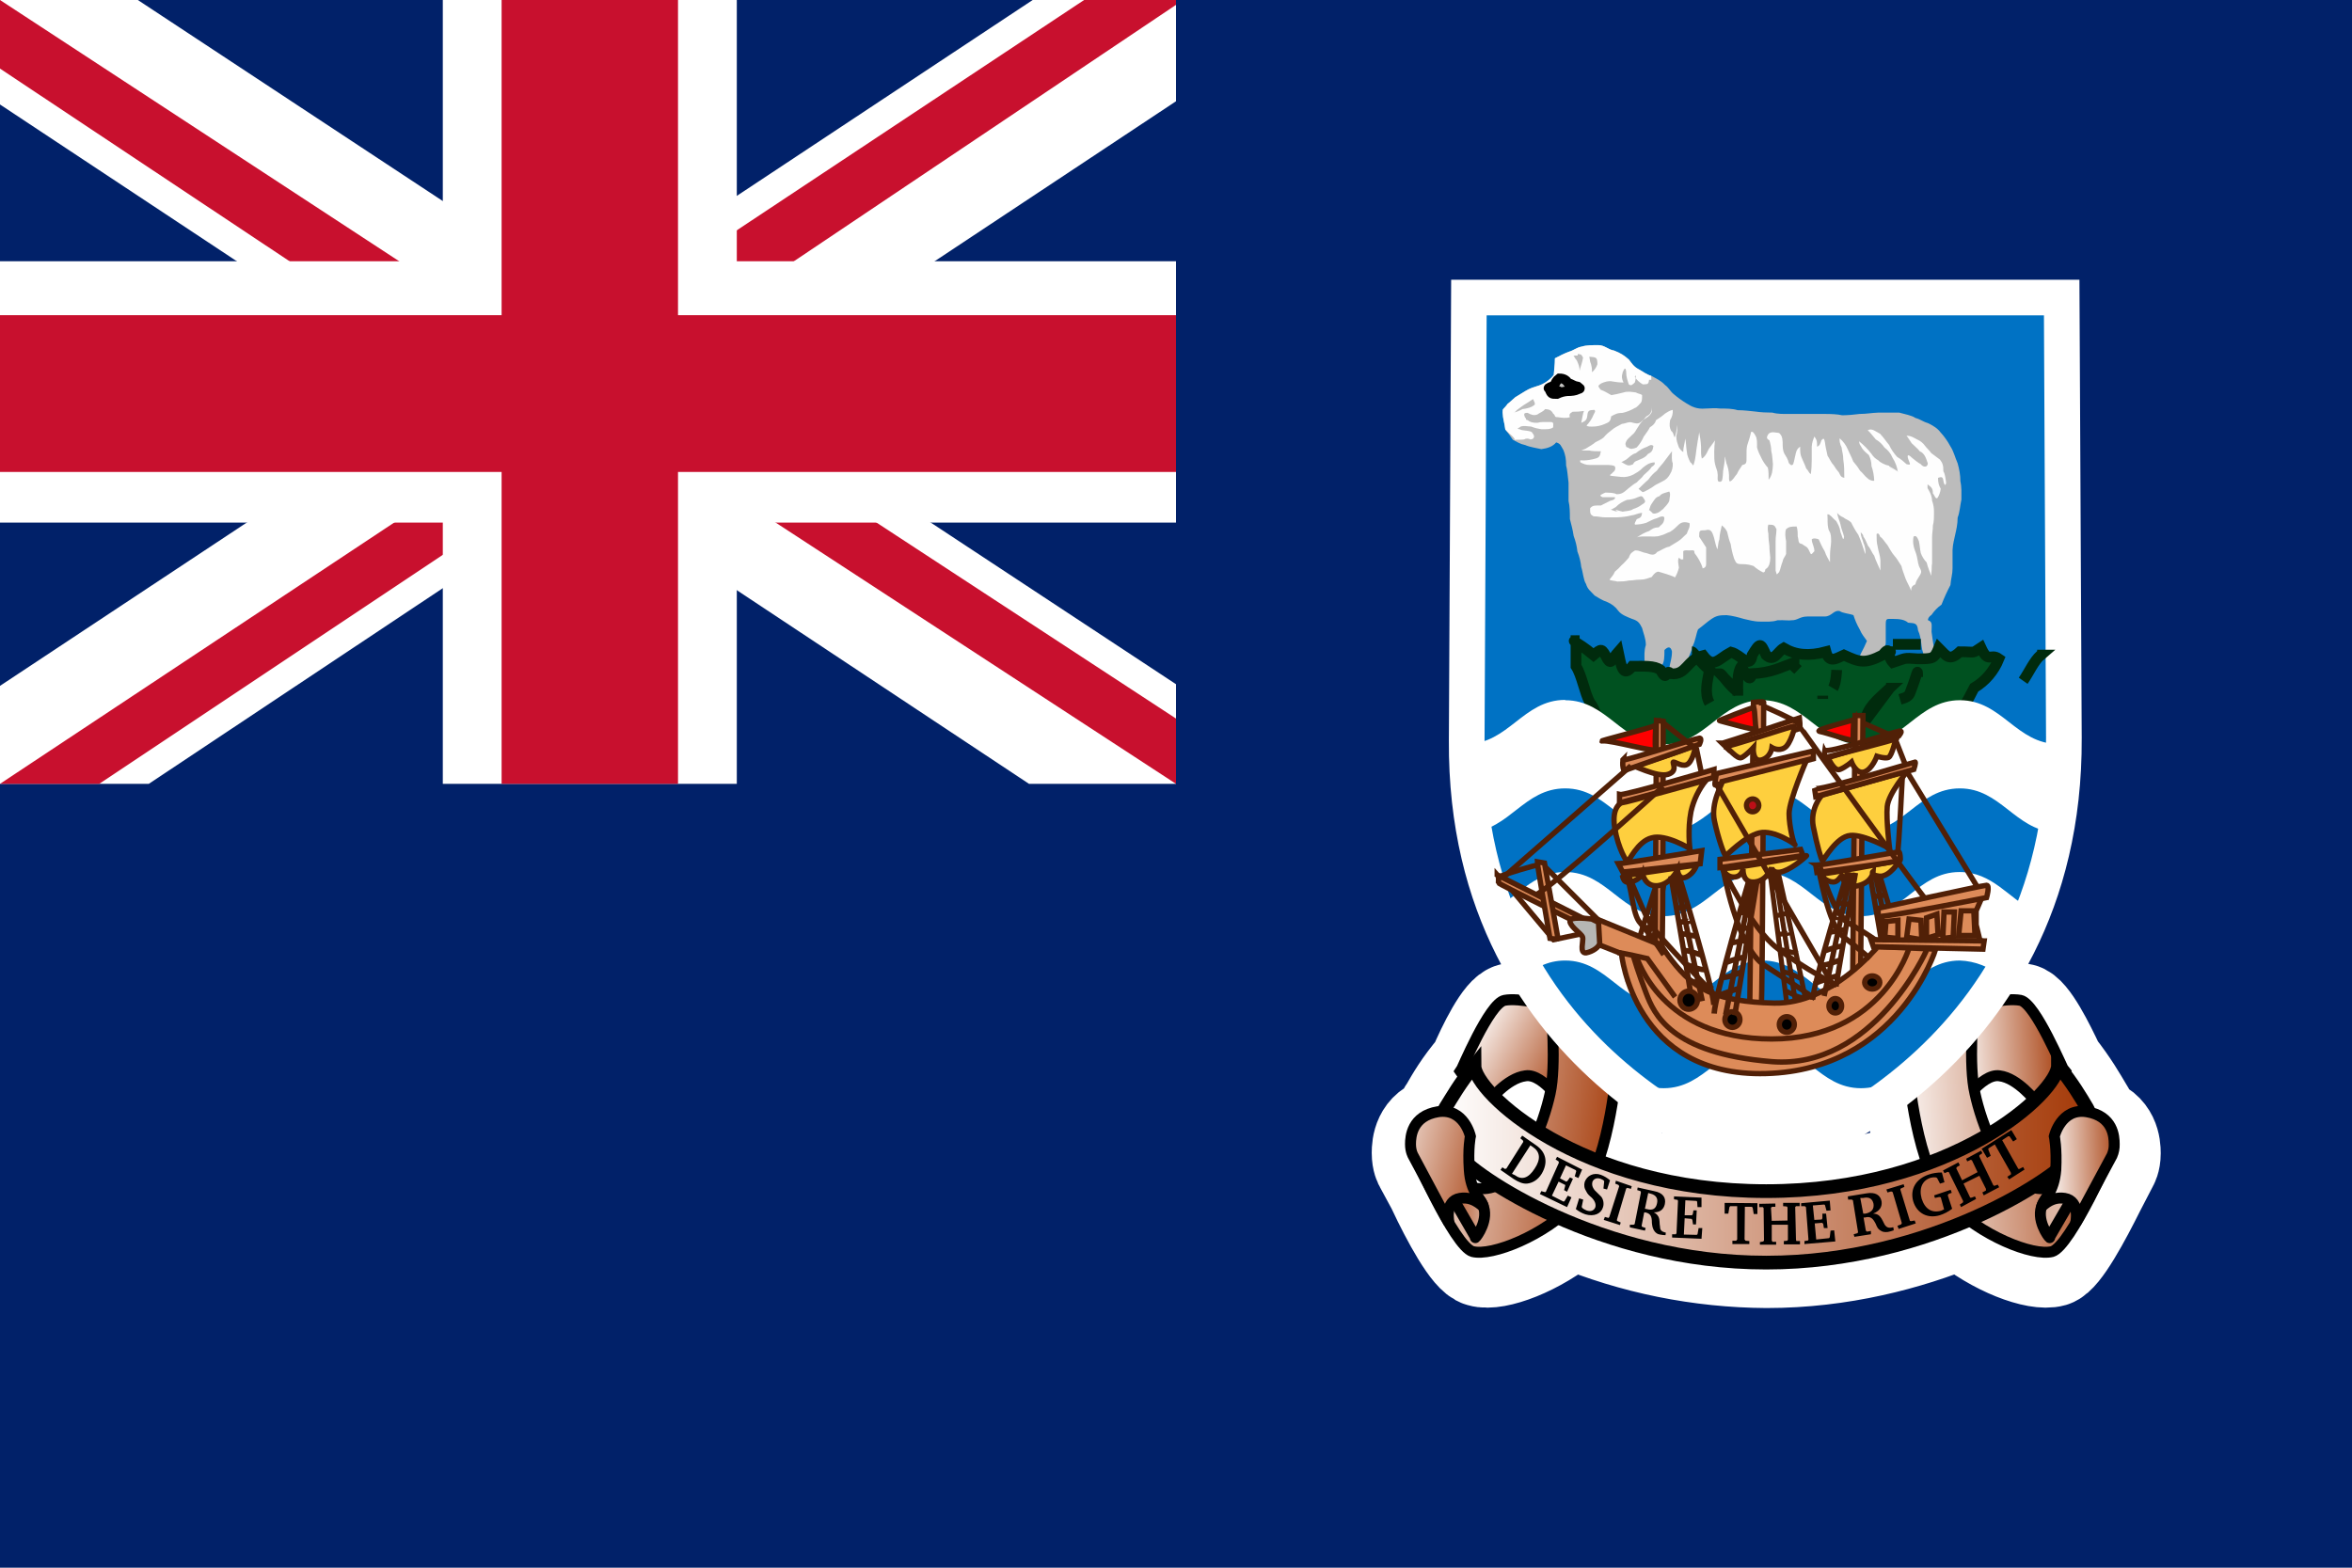 <svg width="30" height="20" viewBox="0 0 30 20" fill="none" xmlns="http://www.w3.org/2000/svg">
<path d="M0 0H30V20H0V0Z" fill="#012169"/>
<path fill-rule="evenodd" clip-rule="evenodd" d="M0 0H18.75V8.333H0V0Z" fill="#012169"/>
<path fill-rule="evenodd" clip-rule="evenodd" d="M19.355 12.871C19.328 12.869 19.301 12.869 19.275 12.871C19.134 12.896 18.919 13.342 18.806 13.604C18.614 13.829 18.515 14.004 18.441 14.133C18.408 14.183 18.361 14.242 18.375 14.308C18.094 14.375 18.08 14.617 18.08 14.708C18.08 14.813 18.112 14.863 18.112 14.863L18.281 15.175V15.179C18.459 15.554 18.722 16.05 18.877 16.088C19.083 16.15 19.627 15.95 20.039 15.6C20.829 15.928 21.677 16.099 22.533 16.104C23.489 16.104 24.347 15.875 25.017 15.6C25.43 15.95 25.973 16.15 26.189 16.088C26.33 16.046 26.597 15.546 26.78 15.179L26.944 14.863C26.944 14.863 26.977 14.813 26.977 14.713C26.977 14.621 26.962 14.379 26.681 14.313C26.695 14.246 26.653 14.188 26.62 14.133C26.541 14 26.442 13.825 26.259 13.592C26.137 13.333 25.922 12.896 25.791 12.875C25.594 12.842 25.181 12.938 25.181 12.975V12.992L24.352 13.767C24.352 13.788 24.394 14.35 24.553 14.85C23.902 15.082 23.215 15.197 22.523 15.192C21.727 15.192 21.047 15.05 20.498 14.846C20.602 14.492 20.669 14.13 20.7 13.763L19.875 12.992V12.975C19.875 12.946 19.556 12.871 19.355 12.871ZM19.561 13.829C19.669 13.829 19.776 13.921 19.866 14.013L19.861 14.067C19.827 14.211 19.783 14.353 19.73 14.492C19.525 14.374 19.334 14.236 19.158 14.079C19.247 13.983 19.392 13.854 19.542 13.838H19.561V13.829ZM25.495 13.829H25.514C25.669 13.854 25.809 13.983 25.903 14.079C25.726 14.238 25.533 14.377 25.326 14.496C25.273 14.356 25.229 14.213 25.195 14.067C25.191 14.049 25.188 14.031 25.186 14.013C25.28 13.917 25.387 13.833 25.495 13.833V13.829ZM18.82 14.929C18.933 15.013 19.073 15.113 19.247 15.213C19.201 15.243 19.15 15.266 19.097 15.279C19.022 15.296 18.951 15.292 18.877 15.279C18.848 15.205 18.832 15.126 18.83 15.046C18.826 15.007 18.823 14.968 18.82 14.929ZM26.236 14.929L26.231 15.046C26.228 15.124 26.212 15.202 26.184 15.275C26.121 15.29 26.055 15.293 25.99 15.282C25.926 15.271 25.864 15.248 25.809 15.213C25.983 15.113 26.128 15.013 26.236 14.929Z" fill="url(#paint0_linear_317_14278)" stroke="white" stroke-width="1.167"/>
<path fill-rule="evenodd" clip-rule="evenodd" d="M19.978 14.15C19.978 14.15 19.692 13.687 19.458 13.725C19.219 13.754 18.989 14.05 18.98 14.067C18.847 13.95 18.729 13.817 18.628 13.671C18.642 13.654 18.994 12.8 19.19 12.762C19.378 12.725 19.786 12.825 19.786 12.858L19.978 14.15Z" fill="url(#paint1_linear_317_14278)" stroke="black" stroke-width="0.14"/>
<path fill-rule="evenodd" clip-rule="evenodd" d="M20.616 13.654C20.616 13.688 20.512 14.912 20.105 15.338C19.701 15.767 19.026 16.029 18.783 15.967C18.548 15.9 18.009 14.662 18.009 14.662C18.009 14.662 18.581 15.254 19.008 15.154C19.434 15.058 19.692 14.317 19.772 13.95C19.852 13.592 19.786 12.879 19.786 12.879L20.62 13.654H20.616Z" fill="url(#paint2_linear_317_14278)" stroke="black" stroke-width="0.14"/>
<path fill-rule="evenodd" clip-rule="evenodd" d="M24.98 14.15C24.98 14.15 25.27 13.687 25.505 13.725C25.739 13.754 25.964 14.05 25.983 14.067C26.115 13.95 26.233 13.817 26.334 13.671C26.315 13.654 25.964 12.8 25.772 12.762C25.579 12.725 25.172 12.825 25.172 12.858L24.98 14.15Z" fill="url(#paint3_linear_317_14278)" stroke="black" stroke-width="0.14"/>
<path fill-rule="evenodd" clip-rule="evenodd" d="M24.342 13.654C24.342 13.688 24.445 14.912 24.853 15.338C25.261 15.767 25.931 16.029 26.175 15.967C26.409 15.9 26.953 14.662 26.953 14.662C26.953 14.662 26.377 15.254 25.95 15.154C25.528 15.058 25.27 14.317 25.191 13.95C25.106 13.592 25.172 12.879 25.172 12.879L24.337 13.654H24.342Z" fill="url(#paint4_linear_317_14278)" stroke="black" stroke-width="0.14"/>
<path fill-rule="evenodd" clip-rule="evenodd" d="M18.806 13.592C18.619 13.821 18.52 14 18.436 14.133C18.356 14.267 18.408 14.454 18.586 14.717C18.787 14.996 20.414 16.108 22.528 16.108C24.647 16.108 26.269 15 26.465 14.717C26.653 14.45 26.7 14.267 26.62 14.133C26.541 14 26.437 13.821 26.25 13.592C26.25 13.937 24.905 15.196 22.528 15.196C20.151 15.196 18.806 13.937 18.806 13.592Z" fill="url(#paint5_linear_317_14278)" stroke="black" stroke-width="0.175"/>
<path fill-rule="evenodd" clip-rule="evenodd" d="M26.142 15.783L26.508 15.154L26.325 15.021C26.278 15.179 26.067 15.233 26.029 15.437C25.997 15.633 26.17 15.829 26.142 15.783Z" fill="url(#paint6_linear_317_14278)" stroke="black" stroke-width="0.14"/>
<path fill-rule="evenodd" clip-rule="evenodd" d="M26.475 15.604C26.475 15.604 26.541 15.321 26.334 15.288C26.128 15.254 26.016 15.446 26.049 15.371C26.077 15.288 26.199 15.204 26.222 14.925C26.236 14.646 26.203 14.496 26.203 14.496C26.203 14.496 26.288 14.133 26.616 14.183C26.953 14.238 26.967 14.5 26.967 14.596C26.969 14.646 26.959 14.695 26.939 14.742L26.475 15.604Z" fill="url(#paint7_linear_317_14278)" stroke="black" stroke-width="0.14"/>
<path d="M25.275 14.654L25.345 14.771L25.392 14.746L25.36 14.663L25.364 14.65L25.444 14.6L25.65 14.963V14.983L25.603 15.013L25.627 15.046L25.823 14.921L25.805 14.888L25.758 14.913H25.744L25.538 14.546L25.613 14.496H25.631L25.678 14.563L25.725 14.533L25.655 14.417L25.28 14.654H25.275ZM24.783 14.933L24.802 14.967L24.844 14.95L24.858 14.954L25.041 15.325L25.036 15.342L24.998 15.367L25.013 15.4L25.205 15.296L25.191 15.263L25.148 15.279H25.13L25.045 15.1L25.247 15L25.331 15.167V15.188L25.285 15.213L25.303 15.25L25.5 15.146L25.481 15.113L25.439 15.129L25.425 15.121L25.247 14.754V14.738L25.285 14.713L25.27 14.679L25.078 14.783L25.092 14.817L25.139 14.796L25.153 14.804L25.224 14.954L25.027 15.058L24.952 14.904L24.961 14.888L24.998 14.867L24.98 14.829L24.783 14.933ZM24.67 15.25L24.68 15.283L24.736 15.271L24.755 15.275L24.797 15.429L24.759 15.446C24.642 15.479 24.553 15.425 24.511 15.292C24.474 15.158 24.52 15.058 24.628 15.025C24.65 15.019 24.672 15.018 24.694 15.021L24.708 15.029L24.745 15.1L24.802 15.083L24.769 14.958C24.708 14.958 24.652 14.967 24.605 14.983C24.436 15.038 24.361 15.171 24.403 15.325C24.45 15.479 24.586 15.55 24.741 15.504C24.798 15.486 24.852 15.458 24.9 15.421L24.844 15.25L24.853 15.233L24.895 15.217L24.881 15.179L24.67 15.25ZM24.216 15.679L24.436 15.608L24.422 15.571L24.375 15.579L24.361 15.575L24.239 15.175L24.244 15.163L24.291 15.142L24.281 15.108L24.061 15.175L24.075 15.213L24.122 15.2L24.141 15.208L24.258 15.604L24.248 15.621L24.202 15.638L24.216 15.675V15.679ZM23.02 15.871L23.41 15.838L23.395 15.696L23.349 15.7L23.339 15.783L23.33 15.796L23.166 15.813L23.147 15.608L23.241 15.6L23.255 15.613L23.264 15.667H23.311L23.292 15.483H23.245V15.542L23.236 15.558L23.142 15.563L23.123 15.379L23.269 15.367L23.278 15.375L23.297 15.446L23.349 15.442L23.339 15.317L22.974 15.35V15.388H23.02L23.035 15.4L23.067 15.813L23.063 15.825L23.016 15.833V15.875L23.02 15.871ZM22.439 15.358V15.4H22.486L22.495 15.413L22.5 15.825L22.491 15.838L22.448 15.846V15.879H22.655V15.842H22.608L22.599 15.825V15.625H22.805V15.817L22.795 15.829L22.753 15.833V15.875H22.959V15.833H22.913L22.908 15.817L22.898 15.4L22.908 15.388H22.955V15.346H22.744V15.388L22.791 15.392L22.8 15.404V15.571L22.599 15.575L22.589 15.408L22.603 15.396H22.645V15.354L22.439 15.358ZM21.998 15.346V15.483H22.045L22.059 15.4L22.069 15.388H22.158V15.813L22.144 15.829H22.097V15.871H22.313V15.833L22.266 15.829L22.252 15.813L22.256 15.396H22.341L22.355 15.404L22.369 15.488H22.416V15.35L21.998 15.346ZM21.328 15.788L21.703 15.804L21.713 15.667H21.666L21.652 15.746L21.642 15.754L21.478 15.75L21.488 15.542L21.577 15.55L21.586 15.563L21.595 15.621H21.633L21.642 15.442H21.6L21.591 15.492L21.581 15.504H21.488L21.497 15.313L21.638 15.321L21.647 15.329L21.652 15.4H21.703V15.279L21.352 15.263V15.3L21.398 15.308L21.403 15.321L21.384 15.733L21.375 15.746H21.328V15.783V15.788ZM20.456 15.563L20.663 15.629L20.672 15.596L20.625 15.575V15.558L20.742 15.163L20.756 15.154L20.803 15.167L20.813 15.133L20.611 15.063L20.602 15.1L20.644 15.117L20.653 15.133L20.527 15.525L20.517 15.538L20.47 15.525L20.456 15.563ZM20.1 15.425C20.136 15.454 20.178 15.477 20.222 15.492C20.334 15.525 20.424 15.483 20.447 15.4C20.454 15.377 20.455 15.354 20.451 15.33C20.447 15.307 20.438 15.285 20.424 15.267L20.339 15.183C20.311 15.146 20.302 15.117 20.311 15.079C20.325 15.042 20.363 15.021 20.414 15.038C20.433 15.046 20.452 15.054 20.461 15.067V15.079L20.452 15.163L20.498 15.175L20.536 15.058C20.502 15.028 20.462 15.004 20.419 14.988C20.325 14.954 20.241 15 20.213 15.079C20.207 15.099 20.206 15.119 20.209 15.139C20.212 15.16 20.22 15.179 20.231 15.196C20.25 15.238 20.278 15.258 20.302 15.279C20.344 15.321 20.358 15.363 20.349 15.4C20.334 15.442 20.292 15.463 20.236 15.442C20.215 15.434 20.196 15.423 20.18 15.408L20.175 15.396L20.194 15.304L20.142 15.288L20.1 15.425ZM19.641 15.233L19.988 15.4L20.044 15.275L19.997 15.254L19.955 15.325L19.941 15.329L19.795 15.254L19.88 15.075L19.964 15.117V15.129L19.95 15.183L19.988 15.204L20.063 15.038L20.025 15.021L19.992 15.067L19.978 15.075L19.898 15.033L19.974 14.867L20.1 14.929L20.105 14.942L20.086 15.008L20.133 15.029L20.18 14.921L19.861 14.758L19.842 14.792L19.88 14.817L19.884 14.833L19.716 15.208H19.702L19.66 15.196L19.641 15.233ZM19.589 14.608L19.416 14.488L19.392 14.521L19.425 14.55L19.43 14.567L19.214 14.908L19.195 14.913L19.163 14.892L19.139 14.925L19.308 15.042C19.373 15.083 19.425 15.104 19.477 15.1C19.552 15.092 19.617 15.05 19.664 14.975C19.748 14.833 19.725 14.7 19.589 14.608ZM19.514 14.608L19.552 14.633C19.645 14.696 19.655 14.788 19.575 14.908C19.495 15.033 19.411 15.058 19.322 14.992L19.285 14.975L19.519 14.613L19.514 14.608ZM20.888 15.15L20.883 15.183L20.925 15.196L20.93 15.213L20.85 15.617L20.836 15.625H20.789V15.658L20.981 15.7L20.991 15.667L20.944 15.65L20.939 15.638L20.972 15.467H20.986C21.056 15.483 21.07 15.521 21.07 15.6C21.075 15.638 21.075 15.671 21.108 15.713C21.122 15.729 21.141 15.746 21.174 15.75C21.197 15.755 21.22 15.757 21.244 15.758L21.248 15.725H21.244C21.197 15.713 21.174 15.696 21.174 15.65C21.164 15.608 21.174 15.567 21.155 15.525C21.142 15.499 21.12 15.478 21.094 15.467C21.174 15.467 21.22 15.429 21.235 15.363C21.253 15.279 21.211 15.217 21.099 15.196L20.892 15.15H20.888ZM21.028 15.221L21.056 15.229C21.122 15.246 21.15 15.288 21.136 15.35C21.122 15.421 21.08 15.446 21.005 15.425L20.981 15.421L21.023 15.221H21.028ZM23.569 15.263L23.573 15.304H23.62L23.634 15.313L23.7 15.721L23.691 15.733L23.644 15.746L23.653 15.779L23.864 15.746V15.704L23.813 15.713L23.799 15.7L23.77 15.533H23.785C23.86 15.513 23.888 15.542 23.925 15.613C23.939 15.646 23.948 15.679 23.995 15.704C24.014 15.717 24.042 15.721 24.08 15.717C24.105 15.712 24.13 15.705 24.155 15.696L24.15 15.658H24.141C24.089 15.671 24.061 15.658 24.038 15.621C24.019 15.588 24.005 15.546 23.977 15.517C23.958 15.496 23.93 15.483 23.892 15.483C23.972 15.45 24.009 15.4 24 15.329C23.986 15.246 23.92 15.204 23.803 15.225L23.569 15.263ZM23.733 15.283H23.766C23.841 15.267 23.883 15.292 23.897 15.358C23.906 15.425 23.873 15.467 23.794 15.483H23.766L23.728 15.283H23.733Z" fill="black"/>
<path fill-rule="evenodd" clip-rule="evenodd" d="M18.82 15.783L18.455 15.154L18.637 15.021C18.684 15.179 18.895 15.233 18.933 15.437C18.965 15.633 18.792 15.829 18.82 15.783Z" fill="url(#paint8_linear_317_14278)" stroke="black" stroke-width="0.14"/>
<path fill-rule="evenodd" clip-rule="evenodd" d="M18.483 15.604C18.483 15.604 18.417 15.321 18.623 15.288C18.83 15.254 18.942 15.446 18.914 15.371C18.881 15.288 18.759 15.204 18.741 14.925C18.722 14.646 18.755 14.496 18.755 14.496C18.755 14.496 18.675 14.133 18.342 14.183C18.009 14.238 17.991 14.5 17.991 14.596C17.991 14.688 18.023 14.742 18.023 14.742L18.483 15.604Z" fill="url(#paint9_linear_317_14278)" stroke="black" stroke-width="0.14"/>
<path fill-rule="evenodd" clip-rule="evenodd" d="M22.523 14.838C22.523 14.838 18.68 13.713 18.708 9.446L18.736 3.796H26.297L26.325 9.413C26.348 13.679 22.509 14.833 22.509 14.833L22.523 14.838Z" fill="#0072C4" stroke="white" stroke-width="0.455"/>
<path fill-rule="evenodd" clip-rule="evenodd" d="M19.231 5.15C19.238 5.15 19.282 5.106 19.327 5.068C19.385 5.034 19.44 4.996 19.499 4.965C19.547 4.941 19.636 4.921 19.674 4.9C19.73 4.872 19.779 4.833 19.818 4.784C19.825 4.712 19.835 4.657 19.835 4.571C19.897 4.537 19.952 4.51 20.007 4.489C20.086 4.465 20.103 4.434 20.182 4.42C20.234 4.403 20.316 4.403 20.388 4.403C20.467 4.403 20.515 4.462 20.587 4.472C20.673 4.506 20.711 4.53 20.78 4.588C20.814 4.636 20.838 4.678 20.904 4.712C20.955 4.739 21.003 4.78 21.061 4.794C21.13 4.832 21.185 4.856 21.237 4.911C21.285 4.945 21.305 4.993 21.347 5.027C21.397 5.07 21.451 5.109 21.508 5.144C21.577 5.188 21.645 5.222 21.752 5.212C21.81 5.212 21.872 5.202 21.941 5.212C22.02 5.212 22.095 5.212 22.164 5.233C22.247 5.233 22.312 5.243 22.387 5.25C22.456 5.26 22.528 5.264 22.607 5.264C22.676 5.284 22.752 5.281 22.831 5.281H23.277C23.356 5.281 23.438 5.284 23.497 5.298C23.572 5.297 23.646 5.291 23.72 5.281C23.806 5.281 23.871 5.267 23.957 5.264H24.225C24.294 5.284 24.383 5.298 24.431 5.332C24.496 5.349 24.527 5.38 24.589 5.397C24.641 5.421 24.713 5.462 24.75 5.514C24.801 5.569 24.843 5.63 24.878 5.695C24.919 5.757 24.936 5.833 24.97 5.911C24.991 5.987 25.005 6.059 25.005 6.141C25.022 6.213 25.018 6.292 25.018 6.374C25.001 6.449 24.998 6.532 24.97 6.604C24.97 6.686 24.953 6.758 24.939 6.82C24.926 6.888 24.909 6.933 24.905 7.018V7.251C24.905 7.327 24.884 7.382 24.878 7.464C24.835 7.545 24.797 7.629 24.764 7.714C24.714 7.749 24.671 7.794 24.637 7.844C24.603 7.865 24.586 7.899 24.593 7.913C24.654 7.933 24.637 7.978 24.637 8.06C24.648 8.125 24.654 8.204 24.672 8.276C24.675 8.355 24.692 8.403 24.716 8.458C24.744 8.492 24.75 8.475 24.685 8.475C24.641 8.509 24.593 8.492 24.575 8.424C24.54 8.369 24.517 8.307 24.51 8.242C24.503 8.167 24.489 8.091 24.465 8.043C24.455 7.951 24.431 7.951 24.338 7.944C24.294 7.906 24.235 7.896 24.146 7.896C24.06 7.896 24.053 7.885 24.053 7.978V8.211C24.036 8.28 24.005 8.331 23.988 8.393C23.94 8.427 23.919 8.485 23.861 8.523C23.833 8.598 23.796 8.612 23.72 8.626L23.624 8.509C23.669 8.434 23.706 8.424 23.734 8.341C23.768 8.276 23.789 8.235 23.813 8.177C23.779 8.125 23.751 8.101 23.72 8.029C23.687 7.972 23.661 7.911 23.641 7.848C23.586 7.827 23.504 7.824 23.466 7.796C23.387 7.779 23.366 7.865 23.274 7.865H23.054C22.954 7.865 22.93 7.916 22.848 7.913C22.824 7.92 22.762 7.909 22.672 7.913C22.604 7.937 22.525 7.93 22.449 7.93C22.37 7.93 22.305 7.909 22.243 7.896C22.171 7.875 22.099 7.855 22.023 7.848C21.931 7.848 21.893 7.855 21.831 7.896C21.783 7.927 21.711 7.992 21.659 8.029C21.635 8.084 21.625 8.177 21.59 8.242C21.577 8.31 21.549 8.348 21.532 8.41C21.505 8.473 21.489 8.54 21.484 8.609C21.477 8.718 21.453 8.705 21.388 8.674C21.36 8.626 21.319 8.578 21.292 8.523C21.305 8.441 21.326 8.4 21.326 8.31C21.309 8.242 21.274 8.249 21.23 8.293C21.23 8.379 21.23 8.448 21.195 8.492C21.189 8.519 21.178 8.544 21.162 8.567C21.146 8.589 21.126 8.608 21.103 8.622C21.079 8.684 21.027 8.715 20.976 8.739C20.969 8.739 20.976 8.718 20.976 8.67C20.938 8.598 20.976 8.533 20.976 8.441C20.976 8.358 20.969 8.304 20.993 8.228C20.993 8.146 20.959 8.071 20.945 8.012C20.914 7.951 20.897 7.92 20.818 7.896C20.759 7.872 20.68 7.844 20.642 7.793C20.606 7.742 20.556 7.703 20.498 7.68C20.43 7.656 20.392 7.628 20.34 7.598C20.292 7.543 20.251 7.522 20.23 7.45C20.196 7.399 20.192 7.303 20.169 7.234C20.162 7.166 20.145 7.099 20.12 7.036C20.113 6.968 20.096 6.901 20.072 6.837C20.062 6.768 20.045 6.7 20.024 6.621C20.024 6.542 20.024 6.463 20.007 6.391V6.158C19.997 6.09 19.993 5.994 19.976 5.942C19.976 5.853 19.966 5.805 19.942 5.743C19.907 5.685 19.907 5.661 19.849 5.644C19.808 5.695 19.743 5.719 19.66 5.73C19.602 5.716 19.519 5.706 19.454 5.678C19.389 5.665 19.348 5.637 19.296 5.61C19.266 5.565 19.234 5.521 19.2 5.479C19.19 5.394 19.172 5.349 19.166 5.264C19.166 5.202 19.169 5.236 19.234 5.15H19.231Z" fill="#BCBCBC"/>
<path fill-rule="evenodd" clip-rule="evenodd" d="M20.169 5.747L20.182 5.733C20.155 5.761 20.165 5.747 20.227 5.723C20.261 5.702 20.326 5.665 20.351 5.641C20.378 5.627 20.426 5.606 20.454 5.582C20.481 5.548 20.512 5.521 20.553 5.49C20.594 5.452 20.636 5.438 20.687 5.408C20.749 5.401 20.773 5.373 20.831 5.394C20.886 5.408 20.91 5.408 20.955 5.36C21 5.332 21.051 5.301 21.068 5.257V5.185C21.068 5.26 21.051 5.288 21 5.312C20.965 5.356 20.917 5.401 20.897 5.442C20.862 5.493 20.855 5.521 20.821 5.545C20.79 5.582 20.742 5.603 20.732 5.665C20.745 5.692 20.732 5.706 20.766 5.709C20.797 5.737 20.831 5.726 20.876 5.709C20.913 5.669 20.944 5.622 20.965 5.572C21.003 5.517 21.024 5.493 21.044 5.452C21.086 5.425 21.11 5.404 21.123 5.36C21.168 5.332 21.206 5.305 21.237 5.277C21.271 5.257 21.288 5.24 21.336 5.229C21.34 5.275 21.328 5.321 21.302 5.36C21.292 5.425 21.295 5.456 21.316 5.497C21.347 5.521 21.34 5.538 21.36 5.582C21.378 5.541 21.388 5.466 21.395 5.418V5.408C21.395 5.456 21.395 5.524 21.381 5.558C21.381 5.627 21.398 5.658 21.415 5.709C21.433 5.737 21.45 5.754 21.47 5.767C21.47 5.699 21.491 5.658 21.494 5.596C21.508 5.641 21.505 5.706 21.515 5.757C21.518 5.812 21.539 5.853 21.56 5.898C21.587 5.911 21.594 5.959 21.604 5.922C21.632 5.839 21.632 5.75 21.649 5.665C21.652 5.62 21.656 5.555 21.673 5.524L21.649 5.661C21.652 5.62 21.656 5.558 21.673 5.524V5.51C21.685 5.573 21.694 5.636 21.697 5.699C21.697 5.75 21.694 5.802 21.707 5.85C21.742 5.833 21.766 5.791 21.786 5.747C21.81 5.7 21.84 5.656 21.876 5.617L21.786 5.743C21.811 5.698 21.841 5.655 21.876 5.617V5.606C21.869 5.66 21.866 5.714 21.865 5.767C21.865 5.822 21.865 5.884 21.876 5.922C21.889 5.983 21.907 5.994 21.91 6.059C21.91 6.093 21.903 6.127 21.92 6.144C21.968 6.155 21.968 6.127 21.975 6.062C21.975 5.987 21.996 5.935 21.999 5.863C21.999 5.774 22.01 5.874 22.02 5.908C22.04 5.957 22.052 6.009 22.054 6.062C22.054 6.096 22.051 6.127 22.064 6.144C22.109 6.124 22.126 6.076 22.154 6.048C22.178 5.994 22.202 5.97 22.223 5.932C22.281 5.922 22.277 5.898 22.277 5.829C22.277 5.771 22.274 5.713 22.291 5.665C22.309 5.614 22.324 5.563 22.336 5.51C22.357 5.5 22.377 5.531 22.391 5.558C22.415 5.596 22.411 5.651 22.411 5.709C22.425 5.761 22.446 5.802 22.47 5.85C22.491 5.892 22.517 5.931 22.549 5.966C22.559 6.004 22.559 6.069 22.559 6.12C22.604 6.069 22.611 5.997 22.614 5.922C22.607 5.87 22.607 5.805 22.593 5.757C22.593 5.706 22.58 5.654 22.569 5.617C22.535 5.599 22.525 5.582 22.559 5.534C22.593 5.503 22.635 5.517 22.693 5.524C22.724 5.555 22.734 5.572 22.738 5.641C22.738 5.702 22.738 5.75 22.762 5.791C22.782 5.826 22.803 5.85 22.817 5.908C22.834 5.925 22.848 5.949 22.872 5.922C22.885 5.887 22.896 5.819 22.906 5.781C22.916 5.737 22.937 5.713 22.961 5.699C22.961 5.764 22.961 5.802 22.985 5.85C23.006 5.901 23.019 5.922 23.04 5.98C23.064 5.997 23.067 6.031 23.098 6.048C23.105 5.994 23.109 5.932 23.109 5.863V5.699C23.112 5.644 23.126 5.613 23.143 5.569C23.177 5.617 23.177 5.634 23.177 5.699C23.212 5.685 23.219 5.658 23.232 5.617C23.256 5.593 23.267 5.582 23.277 5.641C23.284 5.702 23.298 5.757 23.311 5.815C23.332 5.843 23.359 5.908 23.387 5.932C23.406 5.966 23.429 5.998 23.456 6.028C23.473 6.062 23.476 6.086 23.524 6.096C23.524 6.018 23.524 5.939 23.511 5.863C23.511 5.795 23.497 5.771 23.49 5.709C23.469 5.671 23.459 5.61 23.466 5.593C23.511 5.631 23.546 5.679 23.569 5.733C23.593 5.791 23.617 5.829 23.638 5.887C23.67 5.923 23.699 5.962 23.724 6.004C23.765 6.038 23.785 6.076 23.827 6.107C23.847 6.127 23.895 6.141 23.906 6.131C23.902 6.062 23.892 6.004 23.871 5.946C23.871 5.897 23.859 5.849 23.837 5.805C23.792 5.767 23.758 5.74 23.734 5.689C23.72 5.671 23.717 5.661 23.713 5.63C23.772 5.677 23.826 5.731 23.871 5.791C23.893 5.826 23.924 5.854 23.96 5.874C23.981 5.901 24.046 5.932 24.095 5.942C24.122 5.979 24.163 6.005 24.208 6.014L24.095 5.946C24.123 5.981 24.163 6.005 24.208 6.014V6.028C24.2 5.961 24.176 5.896 24.139 5.839C24.118 5.787 24.082 5.742 24.036 5.709C24.008 5.667 23.971 5.631 23.926 5.606C23.895 5.572 23.851 5.51 23.823 5.49C23.875 5.456 23.93 5.51 23.981 5.534C24.026 5.582 24.067 5.644 24.095 5.675C24.121 5.731 24.156 5.783 24.198 5.829C24.246 5.857 24.276 5.884 24.318 5.922C24.386 5.939 24.359 5.915 24.342 5.863C24.318 5.795 24.342 5.795 24.386 5.839C24.417 5.863 24.455 5.898 24.5 5.922C24.517 5.946 24.548 5.963 24.575 5.946C24.589 5.928 24.589 5.928 24.589 5.911C24.565 5.836 24.544 5.781 24.486 5.757C24.462 5.723 24.417 5.689 24.383 5.654C24.362 5.62 24.338 5.599 24.318 5.558L24.386 5.651C24.362 5.617 24.338 5.599 24.318 5.558H24.307C24.376 5.558 24.4 5.579 24.452 5.606C24.493 5.623 24.529 5.652 24.555 5.689C24.575 5.716 24.61 5.747 24.634 5.781L24.744 5.863C24.781 5.911 24.788 5.942 24.788 6.014C24.812 6.048 24.816 6.117 24.823 6.155C24.816 6.22 24.792 6.168 24.788 6.131C24.781 6.079 24.761 6.083 24.72 6.096C24.72 6.165 24.73 6.186 24.754 6.237C24.749 6.278 24.735 6.318 24.713 6.353C24.685 6.371 24.678 6.319 24.654 6.295C24.654 6.227 24.634 6.216 24.586 6.179V6.227C24.613 6.275 24.641 6.319 24.644 6.388C24.662 6.437 24.67 6.49 24.668 6.542C24.668 6.6 24.668 6.655 24.654 6.706C24.654 6.768 24.644 6.796 24.644 6.857V7.186C24.636 7.236 24.632 7.287 24.634 7.337L24.644 7.186C24.634 7.227 24.634 7.279 24.634 7.337V7.347C24.613 7.289 24.589 7.238 24.575 7.176C24.542 7.142 24.517 7.101 24.5 7.056C24.489 7.005 24.486 6.946 24.476 6.905C24.459 6.864 24.441 6.82 24.407 6.847C24.393 6.933 24.41 6.984 24.441 7.066C24.459 7.121 24.459 7.169 24.476 7.221C24.503 7.282 24.524 7.289 24.476 7.358C24.452 7.399 24.441 7.409 24.431 7.454C24.39 7.474 24.38 7.488 24.376 7.536C24.362 7.491 24.328 7.437 24.307 7.385C24.287 7.327 24.263 7.269 24.253 7.221C24.225 7.179 24.191 7.118 24.163 7.09C24.132 7.056 24.095 6.988 24.074 6.953C24.029 6.902 24.019 6.871 23.981 6.847C23.974 6.823 23.96 6.792 23.936 6.813C23.936 6.868 23.936 6.926 23.95 6.974C23.96 7.042 23.981 7.08 23.985 7.149V7.279C23.957 7.21 23.926 7.155 23.906 7.09C23.878 7.056 23.854 6.988 23.827 6.964C23.806 6.916 23.792 6.878 23.768 6.847C23.765 6.813 23.748 6.813 23.734 6.789C23.734 6.854 23.758 6.878 23.768 6.926C23.792 6.974 23.799 7.046 23.792 7.07C23.765 6.988 23.737 6.898 23.703 6.823C23.669 6.775 23.634 6.713 23.614 6.669C23.579 6.631 23.545 6.628 23.511 6.6C23.48 6.588 23.453 6.568 23.432 6.542C23.442 6.604 23.466 6.645 23.476 6.693C23.486 6.751 23.511 6.799 23.521 6.847C23.511 6.926 23.493 6.823 23.476 6.789C23.466 6.72 23.442 6.686 23.421 6.648C23.39 6.624 23.363 6.587 23.332 6.566C23.298 6.552 23.311 6.566 23.311 6.611C23.311 6.683 23.311 6.73 23.332 6.775C23.356 6.809 23.356 6.854 23.356 6.916C23.353 6.974 23.342 7.018 23.342 7.08V7.173C23.318 7.125 23.294 7.094 23.274 7.032C23.239 6.977 23.226 6.94 23.198 6.881C23.174 6.871 23.129 6.861 23.109 6.881C23.112 6.94 23.14 6.964 23.143 7.032C23.098 7.077 23.105 7.09 23.074 7.022C23.05 6.967 23.019 6.97 22.985 6.94C22.927 6.933 22.947 6.895 22.93 6.844C22.93 6.799 22.93 6.754 22.916 6.717C22.855 6.717 22.82 6.717 22.782 6.751C22.765 6.785 22.772 6.854 22.782 6.905V7.066C22.769 7.107 22.748 7.111 22.738 7.162C22.717 7.21 22.71 7.265 22.693 7.299C22.652 7.337 22.669 7.341 22.648 7.279V6.902C22.648 6.84 22.659 6.809 22.659 6.751C22.635 6.703 22.631 6.693 22.556 6.693C22.542 6.724 22.549 6.778 22.556 6.809C22.556 6.868 22.563 6.922 22.569 6.964C22.569 7.025 22.576 7.063 22.58 7.114C22.58 7.176 22.566 7.224 22.535 7.251C22.497 7.265 22.532 7.293 22.49 7.303C22.445 7.282 22.404 7.254 22.367 7.221C22.326 7.207 22.284 7.197 22.223 7.197C22.147 7.197 22.147 7.186 22.119 7.128C22.099 7.067 22.084 7.004 22.075 6.94C22.051 6.885 22.047 6.847 22.03 6.785C22.015 6.753 21.991 6.724 21.962 6.703C21.948 6.765 21.934 6.813 21.931 6.881C21.917 6.909 21.913 6.977 21.907 7.008C21.886 6.974 21.876 6.905 21.862 6.857C21.841 6.789 21.824 6.741 21.752 6.765C21.676 6.765 21.673 6.765 21.673 6.847L21.762 6.984V7.149C21.762 7.217 21.766 7.238 21.718 7.251C21.7 7.183 21.659 7.114 21.614 7.056C21.611 7.008 21.597 7.022 21.549 7.022C21.518 7.022 21.488 7.015 21.47 7.032V7.135C21.443 7.142 21.436 7.135 21.415 7.114C21.395 7.149 21.409 7.197 21.415 7.241C21.402 7.296 21.381 7.344 21.36 7.371C21.354 7.354 21.343 7.361 21.36 7.361C21.281 7.33 21.223 7.313 21.154 7.293C21.12 7.293 21.089 7.33 21.068 7.361C21.01 7.378 20.986 7.395 20.921 7.395C20.859 7.395 20.831 7.406 20.776 7.406C20.735 7.416 20.684 7.419 20.629 7.419C20.601 7.409 20.546 7.409 20.529 7.395C20.553 7.361 20.577 7.344 20.598 7.293C20.63 7.267 20.66 7.238 20.687 7.207C20.715 7.186 20.749 7.142 20.776 7.114C20.794 7.056 20.818 7.046 20.855 7.022C20.924 7.022 20.934 7.046 21 7.056C21.065 7.08 21.103 7.09 21.137 7.042C21.189 7.022 21.233 6.984 21.292 6.974L21.405 6.905C21.453 6.874 21.474 6.844 21.515 6.809C21.529 6.761 21.563 6.724 21.549 6.672C21.488 6.655 21.45 6.659 21.412 6.693C21.367 6.734 21.357 6.751 21.302 6.785C21.257 6.799 21.233 6.82 21.178 6.833C21.134 6.85 21.075 6.844 21.024 6.844C20.972 6.844 20.907 6.84 20.876 6.857C20.928 6.823 20.986 6.789 21.034 6.775C21.079 6.744 21.096 6.73 21.158 6.727C21.185 6.693 21.213 6.693 21.226 6.635C21.244 6.566 21.182 6.587 21.134 6.611C21.089 6.621 21.038 6.652 21 6.669C20.953 6.684 20.904 6.692 20.855 6.693C20.842 6.672 20.866 6.655 20.876 6.624C20.928 6.604 20.938 6.597 20.945 6.542C20.883 6.549 20.862 6.569 20.807 6.576C20.752 6.59 20.694 6.597 20.629 6.6H20.474C20.419 6.6 20.388 6.587 20.326 6.587C20.282 6.563 20.282 6.552 20.282 6.484C20.316 6.443 20.351 6.449 20.419 6.449L20.54 6.388C20.581 6.381 20.608 6.364 20.598 6.343H20.44C20.378 6.316 20.44 6.305 20.474 6.285C20.526 6.285 20.584 6.285 20.619 6.305C20.687 6.305 20.711 6.282 20.763 6.237C20.807 6.203 20.831 6.179 20.876 6.155C20.91 6.117 20.945 6.096 20.965 6.062C21.014 6.018 21.044 5.994 21.068 5.956C21.096 5.939 21.116 5.922 21.103 5.898C21.031 5.904 21 5.932 20.955 5.966C20.929 5.994 20.899 6.017 20.866 6.035C20.822 6.065 20.771 6.083 20.718 6.086C20.663 6.086 20.615 6.076 20.564 6.072C20.502 6.066 20.557 6.052 20.574 6.024C20.598 6.011 20.615 5.973 20.594 5.946C20.55 5.928 20.491 5.932 20.44 5.932H20.282C20.223 5.932 20.199 5.918 20.158 5.898C20.148 5.863 20.158 5.874 20.203 5.874C20.253 5.872 20.302 5.864 20.351 5.85C20.402 5.836 20.409 5.815 20.419 5.757C20.364 5.757 20.306 5.757 20.271 5.747H20.169ZM19.2 5.479C19.19 5.394 19.169 5.349 19.166 5.264C19.166 5.202 19.169 5.236 19.231 5.15C19.238 5.15 19.282 5.106 19.327 5.068C19.385 5.034 19.44 4.996 19.499 4.965C19.543 4.941 19.636 4.921 19.674 4.9C19.73 4.872 19.779 4.833 19.818 4.784C19.822 4.712 19.832 4.657 19.832 4.571C19.897 4.537 19.952 4.51 20.007 4.489C20.086 4.465 20.103 4.434 20.182 4.42C20.234 4.403 20.316 4.403 20.388 4.403C20.467 4.403 20.515 4.462 20.587 4.472C20.673 4.506 20.711 4.53 20.776 4.588C20.814 4.636 20.838 4.678 20.904 4.712C20.955 4.739 21.003 4.78 21.061 4.794C21.061 4.856 21.075 4.845 21.034 4.845C21.027 4.907 21.014 4.9 20.955 4.904C20.913 4.881 20.877 4.848 20.852 4.808C20.876 4.749 20.862 4.859 20.852 4.88C20.825 4.904 20.807 4.928 20.776 4.904C20.756 4.845 20.742 4.808 20.742 4.739C20.732 4.667 20.711 4.719 20.698 4.749C20.68 4.811 20.687 4.832 20.708 4.88C20.649 4.88 20.605 4.873 20.564 4.866C20.522 4.856 20.474 4.869 20.426 4.89C20.368 4.928 20.388 4.928 20.416 4.972C20.467 4.989 20.505 5.017 20.553 5.041C20.601 5.034 20.656 5.02 20.708 5.007C20.763 4.989 20.811 5 20.866 5.007C20.893 5.024 20.928 5.024 20.945 5.041C20.945 5.079 20.945 5.116 20.931 5.137C20.91 5.154 20.886 5.195 20.852 5.205C20.804 5.234 20.752 5.254 20.698 5.267C20.629 5.267 20.601 5.284 20.55 5.312C20.543 5.373 20.526 5.387 20.471 5.408C20.422 5.43 20.37 5.442 20.316 5.442C20.282 5.442 20.251 5.445 20.237 5.428C20.275 5.388 20.306 5.342 20.326 5.291C20.337 5.264 20.357 5.25 20.337 5.229C20.271 5.233 20.254 5.233 20.247 5.298C20.241 5.363 20.217 5.373 20.169 5.394C20.182 5.336 20.186 5.291 20.203 5.243C20.155 5.25 20.107 5.254 20.059 5.253C20.024 5.274 20.011 5.284 20.024 5.322C19.98 5.339 19.921 5.329 19.866 5.322C19.818 5.322 19.846 5.301 19.811 5.277C19.787 5.233 19.763 5.222 19.708 5.219C19.684 5.253 19.64 5.264 19.609 5.288C19.561 5.305 19.53 5.291 19.485 5.267C19.43 5.267 19.437 5.284 19.451 5.325C19.475 5.339 19.451 5.356 19.485 5.36C19.519 5.387 19.547 5.394 19.609 5.394C19.657 5.38 19.712 5.384 19.767 5.384C19.822 5.384 19.811 5.397 19.811 5.452C19.777 5.479 19.722 5.476 19.664 5.476C19.618 5.47 19.573 5.459 19.53 5.442C19.478 5.438 19.437 5.428 19.396 5.442C19.378 5.462 19.327 5.469 19.385 5.476C19.409 5.5 19.54 5.486 19.547 5.527C19.581 5.562 19.571 5.606 19.519 5.606C19.507 5.599 19.494 5.595 19.48 5.595C19.466 5.595 19.452 5.599 19.44 5.606C19.406 5.613 19.358 5.606 19.293 5.613C19.378 5.62 19.231 5.521 19.2 5.479Z" fill="#FEFEFE"/>
<path fill-rule="evenodd" clip-rule="evenodd" d="M19.553 5.092L19.485 5.137C19.437 5.164 19.382 5.205 19.351 5.229C19.327 5.25 19.327 5.264 19.296 5.264C19.347 5.257 19.372 5.243 19.42 5.219C19.478 5.212 19.533 5.198 19.564 5.171C19.595 5.161 19.564 5.116 19.553 5.089V5.092ZM20.069 4.54C20.076 4.54 20.089 4.575 20.113 4.599C20.131 4.643 20.148 4.674 20.148 4.729C20.162 4.671 20.182 4.626 20.192 4.564C20.175 4.53 20.175 4.52 20.124 4.516C20.124 4.551 20.131 4.527 20.069 4.54Z" fill="#BCBCBC"/>
<path fill-rule="evenodd" clip-rule="evenodd" d="M19.757 4.954C19.731 4.954 19.797 4.927 19.823 4.922C19.843 4.88 19.853 4.853 19.889 4.827C19.945 4.827 19.975 4.848 20.001 4.885C20.052 4.901 20.067 4.922 20.123 4.932C20.148 4.954 20.174 4.954 20.123 4.969C20.092 4.985 20.047 4.991 19.991 4.991C19.945 4.994 19.9 5.007 19.858 5.027C19.782 5.027 19.792 5.027 19.757 4.954Z" fill="#C4C4C2" stroke="black" stroke-width="0.123"/>
<path fill-rule="evenodd" clip-rule="evenodd" d="M20.271 4.551V4.564C20.271 4.53 20.271 4.547 20.282 4.612C20.3 4.656 20.308 4.703 20.306 4.749C20.338 4.722 20.361 4.687 20.375 4.647C20.375 4.554 20.357 4.558 20.271 4.551ZM20.684 5.898H20.697C20.663 5.898 20.684 5.898 20.742 5.863C20.78 5.836 20.811 5.795 20.866 5.781C20.908 5.745 20.957 5.717 21.01 5.699C21.037 5.685 21.061 5.665 21.089 5.689C21.082 5.743 21.072 5.767 21.02 5.791C20.996 5.826 20.958 5.846 20.921 5.86C20.886 5.88 20.845 5.88 20.831 5.922C20.77 5.949 20.763 5.942 20.687 5.898H20.684ZM20.9 6.237C20.917 6.22 20.989 6.148 21.024 6.12C21.054 6.076 21.091 6.037 21.134 6.004C21.168 5.952 21.209 5.918 21.237 5.874L21.326 5.757C21.326 5.809 21.319 5.877 21.336 5.908C21.34 5.957 21.328 6.006 21.302 6.048C21.278 6.09 21.257 6.117 21.199 6.144C21.151 6.172 21.12 6.179 21.079 6.213C21.046 6.235 21.011 6.254 20.976 6.271C20.945 6.285 20.958 6.281 20.9 6.237ZM20.55 6.504H20.563C20.529 6.504 20.546 6.508 20.608 6.47C20.656 6.422 20.694 6.401 20.752 6.377C20.8 6.375 20.847 6.364 20.89 6.343C20.914 6.336 20.934 6.319 20.955 6.343C20.989 6.391 21 6.405 20.945 6.436C20.911 6.462 20.873 6.482 20.831 6.494C20.804 6.518 20.749 6.518 20.694 6.528C20.653 6.528 20.625 6.535 20.608 6.504L20.697 6.528C20.653 6.528 20.629 6.535 20.55 6.504ZM21.031 6.504V6.494C21.031 6.528 21.031 6.511 21.055 6.446C21.099 6.381 21.113 6.343 21.168 6.329C21.192 6.295 21.237 6.288 21.292 6.271C21.312 6.305 21.295 6.347 21.292 6.388C21.278 6.432 21.237 6.463 21.213 6.494C21.178 6.518 21.165 6.542 21.11 6.552C21.068 6.552 21.092 6.552 21.034 6.504H21.031Z" fill="#BCBCBC"/>
<path fill-rule="evenodd" clip-rule="evenodd" d="M19.935 4.986C19.935 5.017 19.911 5.044 19.88 5.044C19.846 5.044 19.822 5.017 19.822 4.986C19.822 4.955 19.849 4.928 19.88 4.928C19.911 4.928 19.935 4.952 19.935 4.986Z" fill="black"/>
<path fill-rule="evenodd" clip-rule="evenodd" d="M20.102 8.173H20.148C20.006 8.173 20.092 8.162 20.326 8.357C20.428 8.273 20.428 8.262 20.504 8.41C20.555 8.489 20.565 8.4 20.641 8.315C20.677 8.484 20.697 8.658 20.819 8.5C20.962 8.5 21.104 8.489 21.18 8.547C21.272 8.722 21.241 8.516 21.312 8.595C21.516 8.616 21.511 8.415 21.724 8.363C21.856 8.537 21.917 8.405 22.08 8.32C22.207 8.352 22.324 8.547 22.349 8.357C22.451 8.189 22.456 8.199 22.527 8.357C22.629 8.452 22.67 8.315 22.751 8.268C22.904 8.357 23.071 8.373 23.29 8.315C23.331 8.468 23.422 8.4 23.519 8.357C23.717 8.447 23.783 8.474 24.012 8.357C24.123 8.22 24.062 8.363 24.144 8.452C24.312 8.4 24.266 8.389 24.459 8.405C24.657 8.405 24.672 8.405 24.729 8.268C24.83 8.368 24.861 8.442 24.998 8.315C25.211 8.315 25.145 8.342 25.267 8.262C25.364 8.474 25.384 8.326 25.496 8.405C25.433 8.561 25.322 8.691 25.181 8.774C25.095 8.933 25.039 9.091 24.866 9.154C24.739 9.286 24.601 9.366 24.459 9.482C24.266 9.534 24.052 9.524 23.834 9.524H21.943C21.811 9.598 21.587 9.629 21.404 9.666C21.201 9.666 20.962 9.666 20.819 9.619C20.723 9.519 20.555 9.408 20.463 9.292C20.362 9.212 20.362 9.059 20.28 8.964C20.209 8.832 20.179 8.621 20.102 8.5V8.173Z" fill="#005120" stroke="#002B0D" stroke-width="0.137"/>
<path fill-rule="evenodd" clip-rule="evenodd" d="M24.459 8.595V8.637C24.459 8.511 24.464 8.579 24.367 8.827C24.352 8.885 24.306 8.901 24.235 8.922M24.057 8.78H24.103C23.935 8.938 23.823 9.017 23.788 9.202L24.103 8.78C23.935 8.938 23.823 9.017 23.788 9.202M23.427 8.547C23.427 8.547 23.422 8.711 23.381 8.78L23.427 8.547ZM23.249 8.875V8.917V8.875ZM24.098 8.315H24.144H24.093C24.113 8.315 24.128 8.315 24.093 8.315H24.098ZM21.581 8.315C21.602 8.315 21.693 8.463 21.805 8.547C21.78 8.685 21.734 8.843 21.805 8.97M21.942 8.595C21.963 8.595 22.049 8.743 22.166 8.827L21.942 8.595C21.963 8.595 22.049 8.743 22.166 8.827V8.875C22.166 8.727 22.156 8.579 22.212 8.5C22.263 8.59 22.324 8.727 22.344 8.595C22.598 8.584 22.72 8.511 22.883 8.452C22.883 8.521 22.873 8.489 22.934 8.547M25.984 8.357H26.03C25.943 8.431 25.877 8.584 25.806 8.685M24.144 8.22H24.5H24.144Z" fill="#005120"/>
<path d="M24.459 8.595V8.637C24.459 8.511 24.464 8.579 24.367 8.827C24.352 8.885 24.306 8.901 24.235 8.922M24.057 8.78H24.103C23.935 8.938 23.823 9.017 23.788 9.202L24.103 8.78C23.935 8.938 23.823 9.017 23.788 9.202M23.427 8.547C23.427 8.547 23.422 8.711 23.381 8.78M21.581 8.315C21.602 8.315 21.693 8.463 21.805 8.547C21.78 8.685 21.734 8.843 21.805 8.97M21.942 8.595C21.963 8.595 22.049 8.743 22.166 8.827L21.942 8.595ZM21.942 8.595C21.963 8.595 22.049 8.743 22.166 8.827V8.875C22.166 8.727 22.156 8.579 22.212 8.5C22.263 8.59 22.324 8.727 22.344 8.595C22.598 8.584 22.72 8.511 22.883 8.452C22.883 8.521 22.873 8.489 22.934 8.547M25.984 8.357H26.03C25.943 8.431 25.877 8.584 25.806 8.685M24.144 8.22H24.5M23.249 8.875V8.917V8.875ZM24.098 8.315H24.144H24.093C24.113 8.315 24.128 8.315 24.093 8.315H24.098Z" stroke="#002B0D" stroke-width="0.137"/>
<path fill-rule="evenodd" clip-rule="evenodd" d="M19.964 8.929C19.425 8.929 19.242 9.492 18.703 9.492H18.675V9.525C18.675 9.917 18.703 10.279 18.759 10.617C19.256 10.583 19.439 10.058 19.964 10.058C20.503 10.058 20.681 10.617 21.22 10.617C21.764 10.617 21.942 10.058 22.481 10.058C23.02 10.058 23.203 10.617 23.742 10.617C24.281 10.617 24.459 10.058 24.998 10.058C25.514 10.058 25.701 10.579 26.198 10.617C26.261 10.245 26.29 9.869 26.287 9.492H26.255C25.715 9.492 25.537 8.933 24.998 8.933C24.459 8.933 24.276 9.496 23.742 9.496C23.203 9.496 23.02 8.933 22.476 8.933C21.942 8.933 21.759 9.496 21.22 9.496C20.686 9.496 20.503 8.933 19.964 8.933V8.929ZM19.964 11.125C19.542 11.125 19.345 11.467 19.017 11.617C19.125 11.913 19.26 12.199 19.42 12.471C19.575 12.354 19.734 12.254 19.964 12.254C20.503 12.254 20.681 12.817 21.22 12.817C21.764 12.817 21.942 12.254 22.481 12.254C23.02 12.254 23.203 12.817 23.737 12.817C24.272 12.817 24.459 12.254 24.998 12.254C25.193 12.261 25.38 12.335 25.528 12.463C25.688 12.192 25.823 11.907 25.931 11.613C25.617 11.458 25.415 11.125 24.994 11.125C24.459 11.125 24.276 11.688 23.737 11.688C23.198 11.688 23.015 11.125 22.481 11.125C21.947 11.125 21.759 11.688 21.22 11.688C20.686 11.688 20.503 11.125 19.964 11.125ZM22.481 13.321C21.942 13.321 21.759 13.883 21.22 13.883C20.709 13.883 20.522 13.383 20.048 13.325C20.555 13.886 21.181 14.353 21.89 14.7C22.059 14.567 22.233 14.85 22.476 14.85C22.725 14.85 22.898 14.562 23.062 14.692C23.753 14.357 24.373 13.895 24.89 13.329C24.431 13.4 24.234 13.883 23.737 13.883C23.198 13.883 23.02 13.321 22.481 13.321Z" fill="white"/>
<path d="M19.137 11.178C19.312 11.116 19.489 11.064 19.669 11.02L20.495 11.846L19.816 11.988L19.137 11.178Z" stroke="#512007" stroke-width="0.068"/>
<path d="M20.766 12.525C20.779 12.334 21.144 11.234 21.144 11.234M20.891 12.538L21.179 11.242M20.989 12.542L21.23 11.242M20.779 12.367C20.843 12.334 21.028 12.284 21.028 12.284M20.869 12.175C20.929 12.175 21.054 12.125 21.054 12.125M20.904 12.03C20.965 12.007 21.028 11.99 21.093 11.979M20.929 11.846L21.131 11.813M21.02 11.688C21.02 11.7 21.157 11.7 21.157 11.7M21.054 11.546L21.191 11.567" stroke="#512007" stroke-width="0.067"/>
<path d="M23.125 13.327C23.109 13 22.679 11.121 22.679 11.121M22.978 13.263L22.638 11.128M22.826 13.099C22.816 12.978 22.577 11.135 22.577 11.135M23.109 13.057C23.033 13 22.816 12.914 22.816 12.914M23.003 12.729C22.932 12.729 22.785 12.644 22.785 12.644M22.962 12.48C22.89 12.442 22.816 12.413 22.739 12.395M22.932 12.167L22.694 12.11M22.826 11.896C22.826 11.918 22.663 11.918 22.663 11.918M22.785 11.654L22.623 11.69" stroke="#512007" stroke-width="0.063"/>
<path d="M24.377 12.653C24.362 12.412 23.931 11.024 23.931 11.024M24.23 12.606L23.891 11.029M24.078 12.485C24.068 12.396 23.83 11.034 23.83 11.034M24.362 12.454C24.286 12.412 24.068 12.349 24.068 12.349M24.255 12.212C24.184 12.212 24.038 12.149 24.038 12.149M24.215 12.028C24.143 11.999 24.068 11.978 23.992 11.965M24.184 11.796L23.946 11.755M24.078 11.597C24.078 11.613 23.916 11.613 23.916 11.613M24.038 11.418L23.875 11.444" stroke="#512007" stroke-width="0.068"/>
<path fill-rule="evenodd" clip-rule="evenodd" d="M22.319 12.797L22.365 8.959C22.365 8.959 22.496 8.944 22.496 8.959C22.496 8.975 22.481 12.782 22.466 12.797C22.451 12.813 22.304 12.824 22.319 12.797ZM23.763 9.128L23.733 12.351L23.631 12.477L23.662 9.128H23.763Z" fill="#DD8B59" stroke="#512007" stroke-width="0.068"/>
<path fill-rule="evenodd" clip-rule="evenodd" d="M20.682 12.166C20.682 12.166 20.834 13.744 22.526 13.696C24.219 13.649 24.69 12.109 24.69 12.109L23.955 12.077C23.94 12.077 23.367 12.813 22.628 12.797C21.888 12.782 21.655 12.598 21.493 12.445C21.331 12.287 21.189 12.061 21.189 12.061L20.328 11.709L20.378 12.046L20.682 12.166ZM25.257 12.009L25.206 11.798V11.62L25.288 11.43C25.288 11.43 24.006 11.625 24.006 11.641L24.001 11.998L25.257 12.004V12.009Z" fill="#DD8B59" stroke="#512007" stroke-width="0.068"/>
<path d="M20.627 12.151C20.672 12.151 21.012 12.229 21.012 12.229L21.366 12.719M25.014 11.62L24.983 11.935H25.191L25.176 11.62H25.014ZM24.796 11.635L24.781 11.972L24.913 11.956L24.928 11.635H24.796ZM24.573 11.972V11.709L24.705 11.662L24.72 11.925L24.573 11.972ZM24.32 11.956L24.35 11.725L24.502 11.741L24.512 11.988L24.32 11.956ZM24.041 11.956L24.056 11.756L24.208 11.741V11.972L24.041 11.956Z" stroke="#512007" stroke-width="0.068"/>
<path d="M20.875 12.214C20.89 12.229 21.184 13.255 22.598 13.255C24.011 13.255 24.351 12.093 24.351 12.093" stroke="#512007" stroke-width="0.068"/>
<path d="M24.573 12.124C24.573 12.124 23.895 13.649 22.598 13.544C21.306 13.439 21.098 12.934 20.997 12.671C20.895 12.408 20.834 12.198 20.834 12.198" stroke="#512007" stroke-width="0.068"/>
<path fill-rule="evenodd" clip-rule="evenodd" d="M21.199 12.061C21.214 11.972 21.214 9.201 21.214 9.201L21.128 9.191L21.113 12.014L21.199 12.066V12.061ZM19.097 11.162L20.211 11.725L20.186 11.804C20.186 11.804 19.112 11.278 19.112 11.262C19.112 11.246 19.122 11.183 19.097 11.157V11.162Z" fill="#DD8B59" stroke="#512007" stroke-width="0.068"/>
<path fill-rule="evenodd" clip-rule="evenodd" d="M19.608 10.994C19.608 11.036 19.77 11.972 19.77 11.972C19.77 11.972 19.872 11.988 19.872 11.972L19.7 11.01L19.608 10.994ZM20.642 11.02C20.698 11.02 21.706 10.852 21.706 10.852L21.686 11.02L20.698 11.125L20.642 11.02Z" fill="#DD8B59" stroke="#512007" stroke-width="0.068"/>
<path fill-rule="evenodd" clip-rule="evenodd" d="M20.784 9.753C20.819 9.753 21.138 9.922 21.275 9.879C21.412 9.837 21.321 9.722 21.346 9.722C21.376 9.722 21.478 9.801 21.539 9.738C21.599 9.68 21.64 9.496 21.615 9.511C21.584 9.527 20.804 9.816 20.789 9.753H20.784Z" fill="#FECF3E" stroke="#512007" stroke-width="0.068"/>
<path fill-rule="evenodd" clip-rule="evenodd" d="M20.657 10.137C20.713 10.153 21.863 9.816 21.863 9.816C21.863 9.816 21.863 9.922 21.848 9.922L20.657 10.242V10.137Z" fill="#DD8B59" stroke="#512007" stroke-width="0.068"/>
<path fill-rule="evenodd" clip-rule="evenodd" d="M23.317 9.664C23.317 9.664 23.393 9.848 23.469 9.816C23.545 9.785 23.616 9.722 23.616 9.722C23.616 9.722 23.677 9.88 23.778 9.848C23.879 9.816 23.94 9.648 23.94 9.648C23.94 9.648 24.041 9.68 24.087 9.664C24.133 9.648 24.188 9.401 24.188 9.401L23.322 9.664H23.317ZM23.231 11.147C23.215 11.178 23.307 11.252 23.383 11.252C23.459 11.252 23.484 11.147 23.499 11.178C23.514 11.204 23.514 11.346 23.702 11.299C23.889 11.252 23.894 11.115 23.894 11.115C23.894 11.115 23.839 11.162 23.97 11.178C24.102 11.194 24.234 10.978 24.224 10.978C24.203 10.978 23.261 11.162 23.231 11.147Z" fill="#FECF3E" stroke="#512007" stroke-width="0.068"/>
<path fill-rule="evenodd" clip-rule="evenodd" d="M20.703 9.69C20.694 9.738 20.697 9.787 20.713 9.832L21.676 9.496C21.676 9.496 21.716 9.417 21.676 9.417C21.635 9.417 20.688 9.722 20.698 9.695L20.703 9.69ZM21.97 9.48C21.995 9.48 22.952 9.159 22.952 9.159C22.952 9.159 22.968 9.296 22.952 9.296L22.056 9.569L21.964 9.48H21.97Z" fill="#DD8B59" stroke="#512007" stroke-width="0.068"/>
<path fill-rule="evenodd" clip-rule="evenodd" d="M23.231 10.153C23.231 10.153 23.084 10.321 23.129 10.547C23.175 10.778 23.231 10.978 23.246 10.978C23.261 10.978 23.423 10.673 23.601 10.658C23.778 10.642 24.102 10.826 24.102 10.826C24.102 10.826 24.056 10.458 24.072 10.289C24.087 10.121 24.335 9.832 24.335 9.832L23.231 10.148V10.153Z" fill="#FECF3E" stroke="#512007" stroke-width="0.068"/>
<path fill-rule="evenodd" clip-rule="evenodd" d="M21.893 9.874C21.893 9.874 21.863 10.016 21.878 10.016L23.13 9.68V9.58L21.893 9.869V9.874Z" fill="#DD8B59" stroke="#512007" stroke-width="0.068"/>
<path fill-rule="evenodd" clip-rule="evenodd" d="M20.303 11.725C20.303 11.725 20.009 11.683 20.024 11.756C20.039 11.835 20.171 11.909 20.186 11.956C20.201 12.004 20.14 12.166 20.232 12.156C20.318 12.14 20.404 12.077 20.404 12.03L20.389 11.767L20.303 11.725Z" fill="#B6B6B4" stroke="#512007" stroke-width="0.068"/>
<path fill-rule="evenodd" clip-rule="evenodd" d="M21.939 10.963V11.068L22.998 10.915L22.967 10.836L21.939 10.963Z" fill="#DD8B59" stroke="#512007" stroke-width="0.068"/>
<path fill-rule="evenodd" clip-rule="evenodd" d="M20.683 11.147C20.703 11.147 20.683 11.283 20.804 11.252C20.921 11.22 20.951 11.147 20.951 11.147C20.951 11.147 20.982 11.315 21.144 11.299C21.306 11.283 21.397 11.099 21.397 11.099C21.397 11.099 21.407 11.236 21.508 11.189C21.61 11.141 21.64 11.036 21.64 11.036L20.713 11.173L20.688 11.147H20.683ZM20.683 10.242C20.683 10.242 20.551 10.29 20.596 10.563C20.642 10.836 20.748 10.994 20.759 10.994C20.774 10.994 20.89 10.731 21.068 10.689C21.245 10.637 21.554 10.826 21.554 10.826C21.554 10.826 21.524 10.579 21.569 10.353C21.602 10.206 21.668 10.069 21.762 9.953C21.762 9.953 20.728 10.242 20.688 10.242H20.683Z" fill="#FECF3E" stroke="#512007" stroke-width="0.068"/>
<path fill-rule="evenodd" clip-rule="evenodd" d="M23.16 11.036L23.175 11.131C23.175 11.131 24.239 10.994 24.239 10.973C24.239 10.963 24.239 10.868 24.219 10.868C24.203 10.868 23.175 11.052 23.155 11.036H23.16ZM23.145 10.058L23.16 10.163L24.411 9.816C24.411 9.816 24.442 9.722 24.426 9.722C24.411 9.722 23.175 10.105 23.145 10.058Z" fill="#DD8B59" stroke="#512007" stroke-width="0.068"/>
<path d="M25.237 11.341L24.325 9.848M24.203 10.884C24.219 10.842 24.264 9.922 24.264 9.922M23.276 9.569C23.276 9.569 23.261 9.664 23.276 9.664C23.291 9.664 24.203 9.433 24.203 9.417C24.203 9.401 24.295 9.312 24.219 9.328C24.148 9.343 23.307 9.617 23.276 9.569V9.569Z" stroke="#512007" stroke-width="0.068"/>
<path fill-rule="evenodd" clip-rule="evenodd" d="M22 9.527C22.05 9.538 22.157 9.696 22.217 9.664C22.278 9.632 22.364 9.538 22.364 9.538C22.364 9.538 22.349 9.722 22.466 9.696C22.587 9.664 22.602 9.538 22.602 9.538C22.602 9.538 22.689 9.59 22.765 9.538C22.835 9.496 22.906 9.264 22.881 9.264C22.856 9.264 22.025 9.538 21.994 9.527H22ZM21.969 9.969C21.969 10.001 21.817 10.242 21.868 10.474C21.918 10.705 21.994 10.915 22.01 10.915C22.025 10.915 22.248 10.673 22.44 10.626C22.628 10.579 22.911 10.779 22.896 10.779C22.881 10.779 22.82 10.547 22.82 10.379C22.82 10.211 23.043 9.696 23.043 9.696L21.969 9.969ZM21.969 11.073C21.969 11.084 22.01 11.189 22.116 11.189C22.217 11.189 22.233 11.084 22.233 11.084C22.233 11.084 22.217 11.268 22.38 11.252C22.542 11.236 22.597 11.068 22.597 11.068C22.597 11.068 22.613 11.162 22.749 11.115C22.881 11.068 23.053 10.915 23.043 10.915C23.028 10.915 21.979 11.115 21.964 11.073H21.969Z" fill="#FECF3E" stroke="#512007" stroke-width="0.068"/>
<path fill-rule="evenodd" clip-rule="evenodd" d="M22.358 10.192C22.379 10.193 22.399 10.203 22.413 10.219C22.427 10.235 22.434 10.256 22.434 10.278C22.433 10.3 22.424 10.32 22.408 10.335C22.393 10.35 22.373 10.358 22.352 10.357C22.331 10.356 22.311 10.347 22.297 10.331C22.283 10.315 22.276 10.293 22.276 10.271C22.277 10.25 22.286 10.229 22.302 10.214C22.317 10.2 22.337 10.192 22.358 10.192Z" fill="#BE0F17" stroke="#512007" stroke-width="0.067"/>
<path d="M22.466 9.001C22.466 8.991 22.922 9.201 22.922 9.217C22.922 9.233 24.543 11.467 24.558 11.467M23.748 9.217L24.163 9.401L24.295 9.737M21.184 9.191C21.169 9.191 21.64 9.559 21.64 9.559L21.701 9.858M19.583 11.42C19.786 11.33 21.215 10.032 21.215 10.032M19.198 11.173L20.804 9.769M21.878 9.979L23.398 12.598M23.216 11.062C23.216 11.062 23.393 11.677 23.57 11.772C23.703 11.846 23.831 11.927 23.956 12.014" stroke="#512007" stroke-width="0.068"/>
<path d="M23.195 11.078C23.195 11.078 23.322 11.804 23.499 11.94C23.677 12.077 23.854 12.229 23.854 12.229" stroke="#512007" stroke-width="0.068"/>
<path d="M21.976 11.072C21.976 11.072 22.148 12.082 22.503 12.313C22.72 12.453 22.936 12.595 23.151 12.739" stroke="#512007" stroke-width="0.068"/>
<path d="M21.96 11.056C21.96 11.056 22.34 11.855 22.67 12.097C22.989 12.345 23.43 12.571 23.43 12.571M20.724 11.125C20.825 11.309 20.81 11.661 20.927 11.782C21.034 11.908 21.132 12.041 21.221 12.181M20.75 11.135C20.81 11.225 20.972 11.682 21.074 11.819C21.15 11.945 21.899 12.723 21.899 12.723" stroke="#512007" stroke-width="0.068"/>
<path fill-rule="evenodd" clip-rule="evenodd" d="M21.651 12.76C21.651 12.775 21.648 12.79 21.643 12.804C21.637 12.818 21.629 12.831 21.619 12.842C21.608 12.852 21.596 12.861 21.582 12.867C21.569 12.873 21.554 12.876 21.54 12.876C21.525 12.876 21.511 12.873 21.497 12.867C21.483 12.861 21.471 12.852 21.461 12.842C21.451 12.831 21.442 12.818 21.437 12.804C21.431 12.79 21.428 12.775 21.428 12.76C21.428 12.729 21.44 12.7 21.461 12.678C21.482 12.656 21.51 12.644 21.54 12.644C21.569 12.644 21.598 12.656 21.619 12.678C21.639 12.7 21.651 12.729 21.651 12.76ZM22.193 13.007C22.193 13.034 22.183 13.059 22.165 13.078C22.147 13.096 22.122 13.107 22.097 13.107C22.071 13.107 22.047 13.096 22.029 13.078C22.011 13.059 22.001 13.034 22.001 13.007C22.001 12.98 22.011 12.955 22.029 12.936C22.047 12.918 22.071 12.907 22.097 12.907C22.122 12.907 22.147 12.918 22.165 12.936C22.183 12.955 22.193 12.98 22.193 13.007ZM22.887 13.07C22.887 13.097 22.877 13.122 22.859 13.141C22.841 13.159 22.817 13.17 22.791 13.17C22.765 13.17 22.741 13.159 22.723 13.141C22.705 13.122 22.695 13.097 22.695 13.07C22.695 13.044 22.705 13.018 22.723 12.999C22.741 12.981 22.765 12.97 22.791 12.97C22.817 12.97 22.841 12.981 22.859 12.999C22.877 13.018 22.887 13.044 22.887 13.07ZM23.49 12.834C23.49 12.886 23.455 12.923 23.409 12.923C23.364 12.923 23.328 12.881 23.328 12.834C23.328 12.786 23.364 12.739 23.409 12.739C23.455 12.739 23.49 12.781 23.49 12.834ZM23.977 12.534C23.977 12.581 23.931 12.618 23.88 12.618C23.83 12.618 23.784 12.581 23.784 12.534C23.784 12.486 23.83 12.45 23.88 12.45C23.931 12.45 23.977 12.486 23.977 12.534Z" fill="black" stroke="#512007" stroke-width="0.068"/>
<path fill-rule="evenodd" clip-rule="evenodd" d="M21.119 9.253C21.073 9.284 20.339 9.468 20.44 9.453C20.542 9.437 21.134 9.61 21.119 9.558C21.104 9.505 21.119 9.284 21.119 9.253ZM22.37 9.027C22.34 9.027 21.915 9.195 21.93 9.195C21.945 9.195 22.416 9.332 22.401 9.3C22.386 9.269 22.386 9.069 22.37 9.027ZM23.652 9.179C23.622 9.195 23.12 9.316 23.212 9.332C23.303 9.348 23.637 9.468 23.637 9.437C23.637 9.411 23.637 9.195 23.652 9.174V9.179Z" fill="#FF0000" stroke="#512007" stroke-width="0.068"/>
<path d="M23.12 12.755C23.135 12.513 23.566 11.125 23.566 11.125M23.267 12.707L23.607 11.13M23.419 12.586C23.429 12.497 23.667 11.135 23.667 11.135M23.135 12.555C23.211 12.513 23.429 12.45 23.429 12.45M23.242 12.313C23.313 12.313 23.46 12.25 23.46 12.25M23.282 12.129C23.354 12.101 23.429 12.079 23.505 12.066M23.313 11.898L23.551 11.856M23.419 11.698C23.419 11.714 23.581 11.714 23.581 11.714M23.46 11.519L23.622 11.545" stroke="#512007" stroke-width="0.068"/>
<path d="M21.864 12.931C21.879 12.678 22.31 11.226 22.31 11.226M22.011 12.947L22.35 11.237M22.127 12.953L22.411 11.237M21.879 12.722C21.955 12.678 22.173 12.612 22.173 12.612M21.985 12.469C22.056 12.469 22.203 12.403 22.203 12.403M22.026 12.276C22.098 12.247 22.173 12.225 22.249 12.21M22.056 12.034L22.294 11.99M22.163 11.825C22.163 11.842 22.325 11.842 22.325 11.842M22.203 11.638L22.365 11.666" stroke="#512007" stroke-width="0.07"/>
<path d="M21.86 12.82C21.845 12.574 21.414 11.165 21.414 11.165M21.713 12.772L21.373 11.17M21.561 12.649C21.551 12.558 21.313 11.176 21.313 11.176M21.845 12.617C21.769 12.574 21.551 12.51 21.551 12.51M21.738 12.371C21.667 12.371 21.52 12.307 21.52 12.307M21.698 12.185C21.625 12.156 21.551 12.134 21.475 12.121M21.667 11.95L21.429 11.907M21.561 11.747C21.561 11.763 21.399 11.763 21.399 11.763M21.52 11.565L21.358 11.592" stroke="#512007" stroke-width="0.069"/>
<path fill-rule="evenodd" clip-rule="evenodd" d="M23.895 12.077L25.293 12.109L25.308 12.004L23.864 11.988L23.895 12.077ZM23.956 11.693C24.118 11.693 25.339 11.451 25.339 11.451C25.339 11.451 25.384 11.294 25.339 11.294C25.293 11.294 23.956 11.588 23.956 11.588V11.693Z" fill="#DD8B59" stroke="#512007" stroke-width="0.068"/>
<path d="M0 0H15V10H0V0Z" fill="#012169"/>
<path d="M1.758 0L7.477 3.771L13.172 0H15V1.292L9.375 5.021L15 8.729V10H13.125L7.5 6.271L1.898 10H0V8.75L5.602 5.042L0 1.333V0H1.758Z" fill="white"/>
<path d="M9.938 5.854L15 9.167V10L8.648 5.854H9.938ZM5.625 6.271L5.766 7L1.266 10H0L5.625 6.271ZM15 0V0.062L9.164 3.979L9.211 3.062L13.828 0H15ZM0 0L5.602 3.667H4.195L0 0.875V0Z" fill="#C8102E"/>
<path d="M5.648 0V10H9.398V0H5.648ZM0 3.333V6.667H15V3.333H0Z" fill="white"/>
<path d="M0 4.021V6.021H15V4.021H0ZM6.398 0V10H8.648V0H6.398Z" fill="#C8102E"/>
<defs>
<linearGradient id="paint0_linear_317_14278" x1="10.247" y1="23.722" x2="11.31" y2="23.115" gradientUnits="userSpaceOnUse">
<stop stop-color="#A43907"/>
<stop offset="1" stop-color="white"/>
</linearGradient>
<linearGradient id="paint1_linear_317_14278" x1="20.041" y1="13.978" x2="18.67" y2="13.225" gradientUnits="userSpaceOnUse">
<stop stop-color="#A43907"/>
<stop offset="1" stop-color="white"/>
</linearGradient>
<linearGradient id="paint2_linear_317_14278" x1="20.738" y1="14.488" x2="17.741" y2="14.093" gradientUnits="userSpaceOnUse">
<stop stop-color="#A43907"/>
<stop offset="1" stop-color="white"/>
</linearGradient>
<linearGradient id="paint3_linear_317_14278" x1="26.344" y1="13.265" x2="24.966" y2="13.338" gradientUnits="userSpaceOnUse">
<stop stop-color="#A43907"/>
<stop offset="1" stop-color="white"/>
</linearGradient>
<linearGradient id="paint4_linear_317_14278" x1="27.082" y1="13.991" x2="24.134" y2="14.169" gradientUnits="userSpaceOnUse">
<stop stop-color="#A43907"/>
<stop offset="1" stop-color="white"/>
</linearGradient>
<linearGradient id="paint5_linear_317_14278" x1="26.661" y1="14.845" x2="18.399" y2="14.845" gradientUnits="userSpaceOnUse">
<stop stop-color="#A43907"/>
<stop offset="1" stop-color="white"/>
</linearGradient>
<linearGradient id="paint6_linear_317_14278" x1="18.557" y1="15.427" x2="30.6" y2="15.47" gradientUnits="userSpaceOnUse">
<stop stop-color="#A43907"/>
<stop offset="1" stop-color="white"/>
</linearGradient>
<linearGradient id="paint7_linear_317_14278" x1="27.088" y1="14.7" x2="26.105" y2="14.728" gradientUnits="userSpaceOnUse">
<stop stop-color="#A43907"/>
<stop offset="1" stop-color="white"/>
</linearGradient>
<linearGradient id="paint8_linear_317_14278" x1="18.364" y1="15.736" x2="19.308" y2="15.798" gradientUnits="userSpaceOnUse">
<stop stop-color="#A43907"/>
<stop offset="1" stop-color="white"/>
</linearGradient>
<linearGradient id="paint9_linear_317_14278" x1="19.062" y1="15.523" x2="17.334" y2="15.092" gradientUnits="userSpaceOnUse">
<stop stop-color="#A43907"/>
<stop offset="1" stop-color="white"/>
</linearGradient>
</defs>
</svg>
